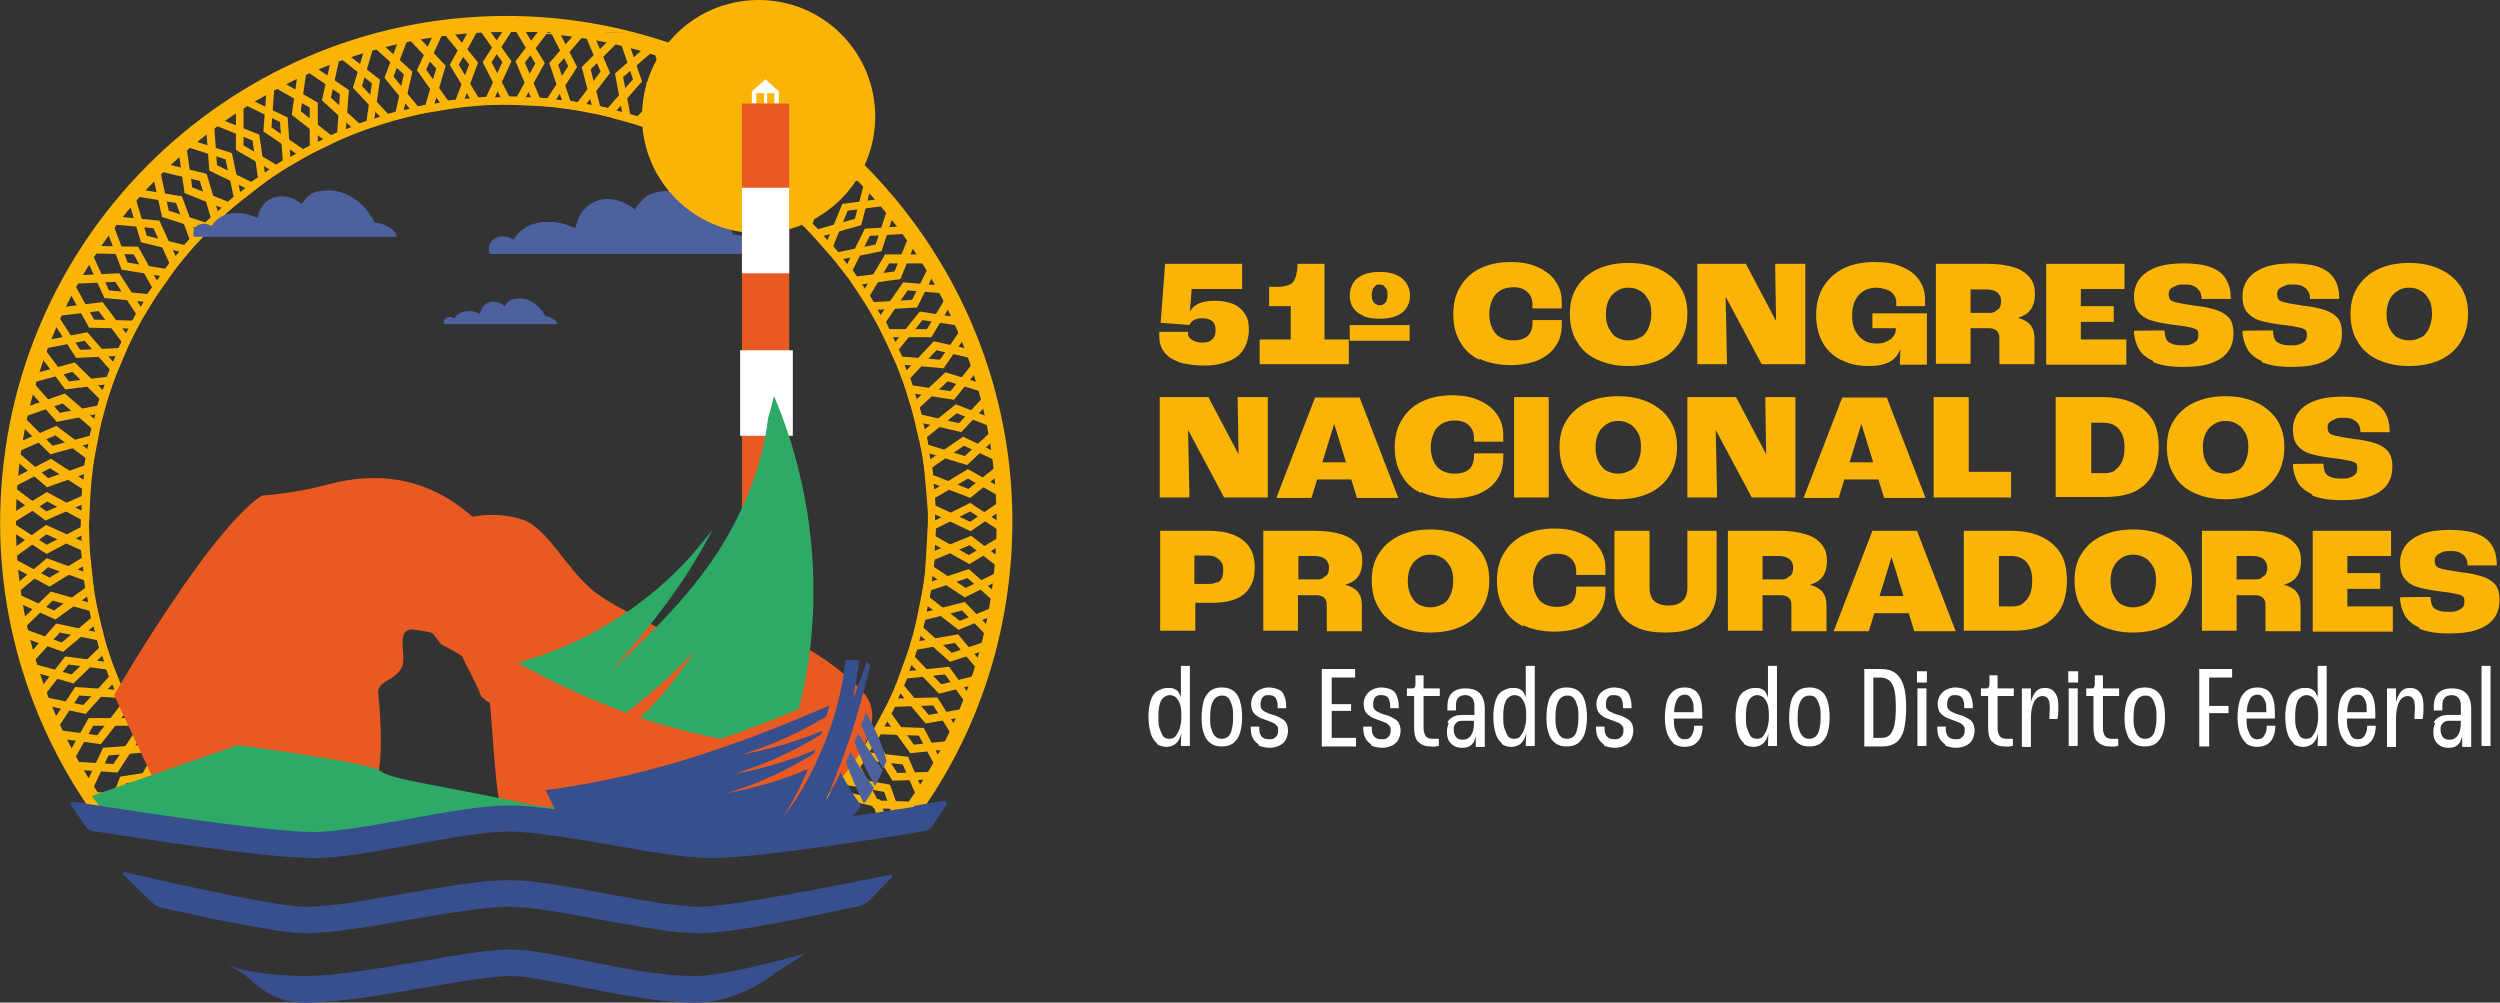 <?xml version="1.0" encoding="UTF-8"?>
<svg id="Camada_1" xmlns="http://www.w3.org/2000/svg" version="1.1" viewBox="0 0 555.3 222.7">
  <rect x="0" y="0" width="555.3" height="222.7" fill="#333333" stroke="none"/>
  <!-- Generator: Adobe Illustrator 29.1.0, SVG Export Plug-In . SVG Version: 2.1.0 Build 142)  -->
  <defs>
    <style>
      .st0 {
        fill: #2dab66;
      }

      .st1 {
        fill: #384f8e;
      }

      .st2 {
        fill: #fff;
      }

      .st3 {
        fill: #e95a23;
      }

      .st4 {
        fill: #4e619f;
      }

      .st5 {
        fill: #f9b406;
      }
    </style>
  </defs>
  <g>
    <path class="st5" d="M120.2,3.8h0C58.3-.4,4.5,46.4.3,108.3c-2,28.7,7.1,55.6,23.5,76.7,1.5,0,3,0,4.6,0C11.3,164.3,1.8,137.3,3.8,108.5,7.8,51.1,55.7,7.1,112.4,7.1s5,0,7.5.3c59.9,4.1,105.3,56.2,101.2,116.1-1.5,22.2-9.6,42.3-22.3,58.7,1.6-.2,3.3-.4,4.9-.6,11.9-16.4,19.4-36.2,20.9-57.9C228.9,61.9,182,8.1,120.2,3.8Z"/>
    <path class="st5" d="M180.7,185.2l-.6-1.8,5.7-6.2,8.3,1.9,1.1,3.6c.6,0,1.2-.2,1.8-.2l-1.5-4.9-10.3-2.3-7.1,7.8.8,2.6c.6-.1,1.2-.2,1.8-.3Z"/>
    <path class="st5" d="M177.7,185.8l3.7-3.5,5.5,1.7c1.3-.3,2.6-.5,3.9-.7l-9.9-3-6.2,5.9c1,0,2-.2,3-.4Z"/>
    <path class="st5" d="M41,184.4l4.2-1.3,1.4,1.3c.9,0,1.9,0,2.8.2l-3.7-3.5-10.1,3.1v.5c1.7-.1,3.5-.2,5.4-.3Z"/>
    <path class="st5" d="M30.9,184.9l1.5-4.9,8.3-1.9,5.8,6.2h0c.6,0,1.2.1,1.8.2l.2-.6-7.2-7.7-10.3,2.3-2,6.5c.6,0,1.3,0,1.9,0Z"/>
    <path class="st5" d="M27.4,185l-2.5-3.1,3.1-7.9,8.4-1.3,5.3,6.6-2,5.1c.6,0,1.3,0,1.9,0l2.1-5.3-6.6-8.2-10.4,1.6-3.8,9.8,2.2,2.8c.8,0,1.5,0,2.3,0Z"/>
    <path class="st5" d="M24.4,184.3l-6-8.7,4.5-9.5,10.5-.8,6,8.7-4.5,9.5-10.5.8ZM20.5,175.5l4.8,7,8.5-.7,3.6-7.7-4.8-7-8.5.7-3.6,7.7Z"/>
    <path class="st5" d="M19.8,177.8l-5.3-9.1,5.2-9.2h10.5c0,0,5.3,9,5.3,9l-5.2,9.2h-10.5ZM16.5,168.7l4.3,7.3h8.5c0,0,4.2-7.5,4.2-7.5l-4.3-7.3h-8.5c0,0-4.2,7.5-4.2,7.5Z"/>
    <path class="st5" d="M26.1,171.6l-10.5-.7-4.7-9.5,5.8-8.8,10.5.7,4.7,9.5-5.8,8.8ZM16.7,169.2l8.5.5,4.7-7.1-3.8-7.6-8.5-.5-4.7,7.1,3.8,7.6Z"/>
    <path class="st5" d="M22.4,165.3l-10.4-1.4-4-9.8,6.5-8.3,10.4,1.4,4,9.8-6.5,8.3ZM13.2,162.2l8.4,1.1,5.2-6.7-3.2-7.9-8.4-1.1-5.2,6.7,3.2,7.9Z"/>
    <path class="st5" d="M19.1,158.6l-10.3-2.2-3.3-10,7-7.9,10.3,2.2,3.3,10-7,7.8ZM10.2,154.9l8.3,1.7,5.7-6.3-2.6-8.1-8.3-1.7-5.7,6.3,2.6,8.1Z"/>
    <path class="st5" d="M16.3,151.8l-10.1-2.9-2.5-10.2,7.6-7.3,10.1,2.9,2.5,10.2-7.6,7.3ZM7.7,147.5l8.2,2.3,6.1-5.9-2.1-8.2-8.2-2.3-6.1,5.9,2.1,8.2Z"/>
    <path class="st5" d="M14,144.8l-9.9-3.6-1.8-10.4,8.1-6.8,9.9,3.6,1.8,10.4-8.1,6.8ZM5.7,139.8l8,2.9,6.5-5.4-1.5-8.4-8-2.9-6.5,5.4,1.5,8.4Z"/>
    <path class="st5" d="M12.3,137.6l-9.6-4.3-1.1-10.5,8.6-6.2,9.6,4.3,1.1,10.5-8.6,6.2ZM4.3,132.1l7.7,3.5,6.9-5-.9-8.4-7.7-3.5-6.9,5,.9,8.4Z"/>
    <path class="st5" d="M11,130.3l-9.3-5-.3-10.5,9-5.5,9.3,5,.3,10.5-9,5.5ZM3.5,124.3l7.5,4,7.2-4.4-.2-8.5-7.5-4-7.2,4.5.2,8.5Z"/>
    <path class="st5" d="M10.3,123l-8.9-5.7.5-10.5,9.4-4.9,8.9,5.7-.5,10.5-9.3,4.9ZM3.2,116.4l7.2,4.6,7.5-3.9.4-8.5-7.2-4.6-7.5,3.9-.4,8.5Z"/>
    <path class="st5" d="M10.1,115.6l-8.5-6.3,1.2-10.5,9.7-4.2,8.5,6.3-1.2,10.5-9.7,4.2ZM3.5,108.5l6.8,5.1,7.8-3.4,1-8.4-6.8-5.1-7.8,3.4-1,8.4Z"/>
    <path class="st5" d="M10.4,108.2l-8-6.9,2-10.4,10-3.5,8,6.9-2,10.4-9.9,3.5ZM4.3,100.7l6.4,5.5,8-2.8,1.6-8.3-6.4-5.5-8,2.8-1.6,8.3Z"/>
    <path class="st5" d="M11.2,100.9l-7.5-7.4,2.7-10.2,10.2-2.8,7.5,7.4-2.7,10.2-10.2,2.8ZM5.7,93l6,6,8.2-2.2,2.2-8.2-6-6-8.2,2.2-2.2,8.2Z"/>
    <path class="st5" d="M12.6,93.7l-6.9-7.9,3.4-10,10.3-2,6.9,7.9-3.4,10-10.3,2ZM7.7,85.3l5.6,6.4,8.3-1.6,2.8-8-5.6-6.4-8.3,1.6-2.8,8Z"/>
    <path class="st5" d="M14.5,86.5l-6.3-8.4,4.1-9.7,10.5-1.3,6.3,8.4-4.1,9.7-10.5,1.3ZM10.2,77.9l5.1,6.8,8.4-1,3.3-7.8-5.1-6.8-8.4,1-3.3,7.8Z"/>
    <path class="st5" d="M16.9,79.5l-5.7-8.9,4.8-9.4,10.5-.5,5.7,8.9-4.8,9.4-10.5.5ZM13.2,70.6l4.6,7.1,8.5-.4,3.9-7.6-4.6-7.1-8.5.4-3.9,7.6Z"/>
    <path class="st5" d="M30.3,73l-10.5-.2-5.1-9.2,5.5-9,10.5.2,5.1,9.2-5.5,9ZM20.9,71l8.5.2,4.4-7.3-4.1-7.4-8.5-.2-4.4,7.3,4.1,7.4Z"/>
    <path class="st5" d="M33.7,67.2l-10.5-1-4.4-9.6,6.1-8.6,10.5,1,4.4,9.6-6.1,8.6ZM24.3,64.5l8.4.8,4.9-6.9-3.5-7.7-8.5-.8-4.9,6.9,3.5,7.7Z"/>
    <path class="st5" d="M37.4,61.6l-10.4-1.7-3.7-9.9,6.7-8.1,10.4,1.7,3.7,9.9-6.7,8.1ZM28.3,58.3l8.4,1.4,5.4-6.6-3-8-8.4-1.4-5.4,6.6,3,7.9Z"/>
    <path class="st5" d="M41.5,56.3l-10.2-2.5-3-10.1,7.3-7.6,10.3,2.5,3,10.1-7.3,7.6ZM32.7,52.4l8.2,2,5.9-6.1-2.4-8.1-8.3-2-5.9,6.1,2.4,8.1Z"/>
    <path class="st5" d="M46,51.4l-10-3.2-2.3-10.3,7.8-7.1,10,3.2,2.2,10.3-7.8,7.1ZM37.5,46.8l8.1,2.6,6.3-5.7-1.8-8.3-8.1-2.6-6.3,5.7,1.8,8.3Z"/>
    <path class="st5" d="M50.8,46.8l-9.8-3.9-1.5-10.4,8.3-6.5,9.8,3.9,1.5,10.4-8.3,6.5ZM42.7,41.6l7.9,3.2,6.7-5.2-1.2-8.4-7.9-3.2-6.7,5.2,1.2,8.4Z"/>
    <path class="st5" d="M56,42.5l-9.5-4.6-.8-10.5,8.7-5.9,9.5,4.6.7,10.5-8.7,5.9ZM48.2,36.7l7.6,3.7,7-4.8-.6-8.5-7.6-3.7-7,4.8.6,8.5Z"/>
    <path class="st5" d="M61.5,38.6l-9.1-5.3v-10.5s9.1-5.3,9.1-5.3l9.1,5.3v10.5s-9.2,5.3-9.2,5.3ZM54.1,32.3l7.3,4.3,7.4-4.2v-8.5s-7.3-4.2-7.3-4.2l-7.4,4.2v8.5Z"/>
    <path class="st5" d="M67.2,35.1l-8.7-5.9.8-10.5,9.5-4.6,8.7,5.9-.8,10.5-9.5,4.6ZM60.3,28.3l7,4.8,7.6-3.7.6-8.5-7-4.8-7.6,3.7-.6,8.5Z"/>
    <path class="st5" d="M73.1,32l-8.3-6.5,1.5-10.4,9.8-3.9,8.3,6.5-1.5,10.4-9.8,3.9ZM66.8,24.7l6.7,5.3,7.9-3.1,1.2-8.4-6.7-5.3-7.9,3.1-1.2,8.4Z"/>
    <path class="st5" d="M79.3,29.4l-7.8-7.1,2.3-10.3,10-3.2,7.8,7.1-2.3,10.3-10,3.2ZM73.5,21.7l6.3,5.7,8.1-2.6,1.8-8.3-6.3-5.7-8.1,2.6-1.8,8.3Z"/>
    <path class="st5" d="M85.6,27.2l-7.2-7.7,3-10.1,10.3-2.5,7.3,7.7-3,10.1-10.3,2.5ZM80.4,19.1l5.8,6.2,8.3-2,2.4-8.1-5.8-6.2-8.3,2-2.4,8.1Z"/>
    <path class="st5" d="M92.1,25.5l-6.7-8.2,3.7-9.9,10.4-1.7,6.7,8.2-3.7,9.9-10.4,1.7ZM87.4,17l5.4,6.6,8.4-1.4,3-7.9-5.4-6.6-8.4,1.4-3,7.9Z"/>
    <path class="st5" d="M98.7,24.2l-6.1-8.6,4.4-9.6,10.5-1,6.1,8.6-4.4,9.6-10.5,1ZM94.6,15.4l4.9,6.9,8.5-.8,3.6-7.7-4.9-6.9-8.5.8-3.5,7.7Z"/>
    <path class="st5" d="M105.3,23.4l-5.4-9,5.1-9.2,10.5-.2,5.5,9-5.1,9.2-10.5.2ZM101.9,14.4l4.4,7.3,8.5-.2,4.1-7.4-4.4-7.3-8.5.2-4.1,7.4Z"/>
    <path class="st5" d="M122.5,23.7l-10.5-.5-4.8-9.4,5.7-8.8,10.5.5,4.8,9.4-5.7,8.8ZM113.1,21.4l8.5.4,4.6-7.1-3.9-7.6-8.5-.4-4.6,7.1,3.9,7.6Z"/>
    <path class="st5" d="M129.1,24.6l-10.5-1.3-4.1-9.7,6.4-8.4,10.5,1.3,4.1,9.7-6.4,8.4ZM119.9,21.7l8.4,1,5.1-6.8-3.3-7.8-8.4-1-5.1,6.8,3.3,7.8Z"/>
    <path class="st5" d="M135.7,26l-10.3-2-3.4-10,6.9-7.9,10.3,2,3.4,10-6.9,7.9ZM126.7,22.4l8.3,1.6,5.6-6.4-2.7-8-8.3-1.6-5.6,6.4,2.7,8Z"/>
    <path class="st5" d="M142.1,27.9l-10.2-2.8-2.7-10.2,7.5-7.4,10.2,2.8,2.7,10.2-7.5,7.4ZM133.4,23.6l8.2,2.2,6-6-2.2-8.2-8.2-2.2-6,6,2.1,8.2Z"/>
    <path class="st5" d="M148.4,30.2l-9.9-3.5-1.9-10.4,8-6.9,10,3.5,1.9,10.4-8,6.9ZM140,25.4l8,2.8,6.4-5.5-1.6-8.3-8-2.8-6.4,5.5,1.6,8.3Z"/>
    <path class="st5" d="M154.5,33l-9.7-4.2-1.2-10.5,8.5-6.3,9.7,4.2,1.2,10.5-8.5,6.3ZM146.5,27.5l7.8,3.4,6.8-5-1-8.4-7.8-3.4-6.8,5,.9,8.4Z"/>
    <path class="st5" d="M160.4,36.2l-9.3-4.9-.4-10.5,8.9-5.6,9.3,4.9.4,10.5-8.9,5.6ZM152.8,30.2l7.5,3.9,7.2-4.5-.3-8.5-7.5-3.9-7.2,4.5.3,8.5Z"/>
    <path class="st5" d="M166,39.8l-9-5.5.3-10.5,9.3-5,9,5.5-.3,10.5-9.3,5ZM158.8,33.3l7.2,4.5,7.5-4,.3-8.5-7.2-4.5-7.5,4-.3,8.5Z"/>
    <path class="st5" d="M171.4,43.8l-8.6-6.2,1.1-10.5,9.6-4.3,8.6,6.2-1.1,10.5-9.6,4.3ZM164.7,36.8l6.9,5,7.7-3.5.9-8.4-6.9-5-7.7,3.5-.9,8.4Z"/>
    <path class="st5" d="M176.4,48.2l-8.1-6.8,1.8-10.4,9.9-3.6,8.1,6.8-1.8,10.4-9.9,3.6ZM170.3,40.7l6.5,5.5,8-2.9,1.5-8.4-6.5-5.5-8,2.9-1.5,8.4Z"/>
    <path class="st5" d="M181.2,52.9l-7.6-7.3,2.6-10.2,10.1-2.9,7.6,7.3-2.6,10.2-10.1,2.9ZM175.6,45l6.1,5.9,8.2-2.3,2.1-8.2-6.1-5.9-8.2,2.3-2.1,8.2Z"/>
    <path class="st5" d="M185.5,58l-7-7.9,3.3-10,10.3-2.2,7,7.9-3.3,10-10.3,2.1ZM180.5,49.7l5.7,6.3,8.3-1.7,2.7-8.1-5.7-6.3-8.3,1.7-2.7,8.1Z"/>
    <path class="st5" d="M189.6,63.3l-6.5-8.3,4-9.7,10.4-1.4,6.5,8.3-4,9.8-10.4,1.4ZM185.1,54.7l5.2,6.7,8.4-1.1,3.2-7.9-5.2-6.7-8.4,1.1-3.2,7.8Z"/>
    <path class="st5" d="M193.2,69l-5.8-8.8,4.7-9.4,10.5-.7,5.8,8.8-4.7,9.4-10.5.6ZM189.4,60l4.7,7.1,8.5-.5,3.8-7.6-4.7-7.1-8.5.5-3.8,7.6Z"/>
    <path class="st5" d="M206.9,74.9h-10.5c0-.1-5.2-9.3-5.2-9.3l5.4-9.1h10.5c0,0,5.2,9.3,5.2,9.3l-5.4,9.1ZM197.4,73.1h8.5c0,0,4.3-7.2,4.3-7.2l-4.2-7.4h-8.5c0,0-4.3,7.2-4.3,7.2l4.2,7.4Z"/>
    <path class="st5" d="M209.6,81.8l-10.5-.9-4.5-9.5,6-8.7,10.5.9,4.5,9.5-6,8.7ZM200.3,79.2l8.5.7,4.8-7-3.6-7.7-8.4-.7-4.8,7,3.6,7.7Z"/>
    <path class="st5" d="M211.9,88.8l-10.4-1.6-3.8-9.8,6.6-8.2,10.4,1.6,3.8,9.8-6.6,8.2ZM202.7,85.6l8.4,1.3,5.3-6.6-3.1-7.9-8.4-1.3-5.3,6.6,3.1,7.9Z"/>
    <path class="st5" d="M213.6,96l-10.3-2.4-3.1-10.1,7.2-7.7,10.3,2.3,3.1,10.1-7.2,7.7ZM204.7,92.1l8.3,1.9,5.8-6.2-2.5-8.1-8.3-1.9-5.8,6.2,2.5,8.1Z"/>
    <path class="st5" d="M214.8,103.3l-10.1-3.1-2.4-10.3,7.7-7.2,10.1,3.1,2.4,10.3-7.7,7.2ZM206.2,98.8l8.1,2.5,6.2-5.8-1.9-8.3-8.1-2.5-6.2,5.8,1.9,8.3Z"/>
    <path class="st5" d="M215.5,110.6l-9.8-3.8-1.6-10.4,8.2-6.6,9.8,3.8,1.6,10.4-8.2,6.6ZM207.2,105.5l7.9,3.1,6.6-5.3-1.3-8.4-7.9-3.1-6.6,5.3,1.3,8.4Z"/>
    <path class="st5" d="M215.6,118l-9.5-4.5-.9-10.5,8.7-6,9.5,4.5.9,10.5-8.7,6ZM207.8,112.3l7.7,3.6,7-4.8-.7-8.5-7.7-3.6-7,4.8.7,8.5Z"/>
    <path class="st5" d="M215.3,125.3l-9.2-5.2v-10.5c-.1,0,8.9-5.4,8.9-5.4l9.2,5.2v10.5c.1,0-8.9,5.4-8.9,5.4ZM207.8,119.1l7.4,4.2,7.3-4.3v-8.5c-.1,0-7.5-4.2-7.5-4.2l-7.3,4.3v8.5Z"/>
    <path class="st5" d="M214.3,132.7l-8.8-5.8.6-10.5,9.4-4.7,8.8,5.8-.6,10.5-9.4,4.7ZM207.4,125.9l7.1,4.7,7.6-3.8.5-8.5-7.1-4.7-7.6,3.8-.5,8.5Z"/>
    <path class="st5" d="M212.9,139.9l-8.3-6.4,1.4-10.5,9.7-4,8.3,6.4-1.4,10.5-9.7,4ZM206.5,132.7l6.7,5.2,7.8-3.2,1.1-8.4-6.7-5.2-7.8,3.2-1.1,8.4Z"/>
    <path class="st5" d="M211,147l-7.9-7,2.1-10.3,10-3.3,7.9,7-2.1,10.3-10,3.3ZM205.1,139.4l6.3,5.6,8.1-2.7,1.7-8.3-6.3-5.6-8.1,2.7-1.7,8.3Z"/>
    <path class="st5" d="M208.5,154l-7.3-7.6,2.9-10.1,10.2-2.6,7.3,7.6-2.9,10.2-10.2,2.6ZM203.2,145.9l5.9,6.1,8.2-2.1,2.3-8.2-5.9-6.1-8.2,2.1-2.3,8.2Z"/>
    <path class="st5" d="M205.6,160.7l-6.8-8.1,3.6-9.9,10.4-1.8,6.8,8.1-3.6,9.9-10.4,1.8ZM200.8,152.3l5.5,6.5,8.4-1.5,2.9-8-5.5-6.5-8.4,1.5-2.9,8Z"/>
    <path class="st5" d="M202.2,167.3l-6.2-8.5,4.3-9.6,10.5-1.1,6.2,8.5-4.3,9.6-10.5,1.1ZM198,158.5l5,6.9,8.4-.9,3.5-7.8-5-6.9-8.4.9-3.5,7.8Z"/>
    <path class="st5" d="M198.3,173.5l-5.6-9,5-9.3,10.5-.3,5.6,8.9-5,9.3-10.5.3ZM194.8,164.5l4.5,7.2,8.5-.3,4-7.5-4.5-7.2-8.5.3-4,7.5Z"/>
    <path class="st5" d="M204.5,179.9l-10.5-.4-4.9-9.3,5.6-8.9,10.5.4,4.9,9.3-5.6,8.9ZM195.1,177.8l8.5.3,4.5-7.2-4-7.5-8.5-.3-4.5,7.2,3.9,7.5Z"/>
    <path class="st5" d="M190.4,183.3l-3.3-7.6,5-6.8,8.4.9,3.4,7.8-3.2,4.3c.8-.1,1.6-.2,2.4-.3l2.8-3.8-4.2-9.7-10.5-1.2-6.2,8.5,3.5,8.1c.6-.1,1.2-.2,1.8-.3Z"/>
    <path class="st5" d="M183.9,184.6l-1.3-3.7,5.5-6.5,8.3,1.5,2.2,6.2c.6,0,1.2-.2,1.8-.2l-2.7-7.6-10.4-1.9-6.8,8,1.6,4.4c.6-.1,1.2-.2,1.8-.4Z"/>
  </g>
  <path class="st3" d="M25.4,154.3s20.8-36.2,32.7-44.2c0,0,7.3-.5,14.4-2.4,7.1-1.9,19.9-4,32.5,7.1,0,0,5.2-1.3,11,.6,5.8,1.9,9.9,11.4,16.4,16.3,6.4,4.9,21.4,10.2,24.7,15.5,3.3,5.3-.4-11.5,5.6-10,6.1,1.6,18.8,5.9,28.8,16.3,10,10.4-16.6,30.7-16.6,30.7,0,0-1.4-7.7-6.6-3.3-3.9,3.2,6.1,20.4-20.4-3.8l-5.1,4.8s-13.7-.4-15.2,0c-1.5.3-14.1-1.6-16.2-2.8-1.4-.8-2.3-24.1-2.8-24.1-.5,0-3.5-7.1-3.9-7.8-1.6-2.7-3.8-5-5.5-7.6,1.6-.1,3.4,0,4.8.7,1.5.7,2.5,2,3.6,3.3,1.3,1.7,2.7,3.4,3.5,5.3s1,4.3,0,6.2c-.6-1.8,5.1,4.4,3.4,3.7s-7.6-3-7.9-4.8c-.1-.8-3.6-7.3-3.9-8.1-.2-.6-4.6-2.5-5-3.1-2.1-2.9-1.1-2.1-5.3-2.9s-2.7,4-2.8,6.6c-.1,4.7-6,4.3-5.6,7.5.4,3.1,1.8,20.4-1.9,20.6-3.7.2-12.8-.7-15.5-.5-2.7.3-32.7-1.4-32.7-1.4l-8.6-18.4Z"/>
  <path class="st4" d="M83.2,49.4c-2-4.1-6-7.1-10.1-7.1s-4.7,1.2-6.1,3c-1.3-1.1-2.9-1.7-4.5-1.7-2.8,0-4.8,2-5.3,4.8-1.3-.6-2.7-1-4.1-1.1-2.8-.1-5,1-6.1,2.9-.5-.3-1.1-.5-1.7-.5-1.6,0-2.6,1.1-2.3,2.6,0,0,0,.2,0,.3h45.1c.1-1.5-2.9-3.1-4.9-3.2"/>
  <path class="st4" d="M121.1,70.2c-1.1-2.3-3.4-3.9-5.6-3.9s-2.6.6-3.4,1.7c-.7-.6-1.6-1-2.5-1-1.6,0-2.7,1.1-3,2.7-.7-.3-1.5-.6-2.3-.6-1.6,0-2.8.6-3.4,1.6-.3-.2-.6-.3-1-.3-.9,0-1.5.6-1.3,1.4,0,0,0,.1,0,.2h25.2c0-.8-1.6-1.7-2.7-1.8"/>
  <path class="st4" d="M162.8,51.9c-2.8-5.6-8.1-9.5-13.6-9.5s-6.3,1.6-8.2,4.1c-1.8-1.4-3.9-2.3-6-2.3-3.8,0-6.5,2.7-7.2,6.5-1.7-.8-3.6-1.4-5.5-1.4-3.8-.2-6.7,1.4-8.2,3.9-.7-.4-1.5-.7-2.3-.7-2.2,0-3.6,1.5-3.1,3.5,0,.1,0,.2,0,.4h60.8c.1-2-4-4.2-6.6-4.3"/>
  <path class="st5" d="M194.4,25.9c0,14.3-11.6,25.9-25.9,25.9s-25.9-11.6-25.9-25.9S154.1,0,168.5,0s25.9,11.6,25.9,25.9"/>
  <polygon class="st2" points="170 17.6 167 20.3 167 23 168 23 168 20.7 169.7 20.7 169.7 23 170.4 23 170.4 20.7 172 20.7 172 23 173 23 173 20.3 170 17.6"/>
  <rect class="st3" x="164.8" y="23" width="10.5" height="127.1"/>
  <rect class="st2" x="164.8" y="41.7" width="10.5" height="19"/>
  <rect class="st2" x="164.4" y="77.8" width="11.7" height="19"/>
  <path class="st0" d="M48.4,185l16.4,3,27.5-6h28.5l36.1,5.8,22.8-3.6,2-3.5-13.7.5-17.2-5.6s-17.5,6.5-34,2.9c-16.6-3.6-30.4-5.4-32.2-7.2s-31.8-5.8-31.8-5.8l-32.4,11.3,5.3,7.1,22.8.9Z"/>
  <path class="st1" d="M155.3,207.3c-5.6,0-13.4-1.5-21.7-3-7.7-1.4-15.6-2.9-20.6-2.9s-13.9,1.5-22.2,2.9c-8.5,1.5-17.2,3-23.2,3s-26.6-4.5-31.8-5.7c-.8-.2-1.5-.6-2.1-1.2l-6.3-6.1c-.2-.2,0-.7.3-.6,6,1.4,33.2,7.7,39.9,7.7s13.9-1.5,22.2-2.9c8.5-1.5,17.2-3,23.2-3s13.4,1.5,21.7,3c7.7,1.4,15.6,2.9,20.6,2.9,7.7,0,36.1-5.8,42.4-7.1.4,0,.6.4.4.6l-5,5.1c-.6.6-1.3,1-2.1,1.2-5.5,1.2-27.4,6.1-35.7,6.1"/>
  <path class="st1" d="M154.3,222.7c-7.8,0-17.2-1.9-25.5-3.5-6.2-1.2-12-2.4-15.5-2.4s-11.1,1.2-18.6,2.5c-9.2,1.6-19.1,3.4-27,3.4s-10.9-4.5-13.7-6.4l-4-2.5c4.1,2.8,16,2.9,17.3,3,7.3,0,17.4-1.8,26.4-3.3,8-1.4,15-2.6,19.6-2.6s9.9,1.2,16.7,2.5c8,1.6,17.1,3.4,24.3,3.4s24.5-5,24.6-5l-7.1,4.6c-.3.3-7.9,6.3-17.4,6.3"/>
  <path class="st0" d="M171.9,88c-.4,1.6-.8,3.3-1.3,4.9-1.1,9.6-4.7,18.9-9.6,27.2-6.6,11.1-16,20.3-25.5,29.1,8.4-9.3,16.3-19.2,22.1-30.3.2-.4.4-.8.6-1.2-2,2.6-4.1,5.2-6.3,7.5-9.9,10.4-22.9,18.2-36.9,22,7.8,4.4,15.9,8.1,24.1,11.1,5.4-4.1,10.5-8.7,15.2-13.7-3.5,5.4-7.4,10.4-12.1,14.8,6,2,12,3.6,18,4.7,5.5-1.9,11.2-4.1,17.2-6.6,5.8-22.2,3.9-47.5-5.5-69.6"/>
  <path class="st4" d="M196.9,168.9c-.9-3.4-2.6-7.3-4.6-10.7-.3,1-.6,1.9-1,2.9,1.4,3.3,3,6.6,4.9,9.7.3-.6.5-1.3.7-1.9"/>
  <path class="st4" d="M194.1,175c-1.9-2.6-3.6-5.2-5.2-8,0,.2-.2.5-.3.7-.2.5-.5,1.1-.7,1.6,1.1,3.1,2.5,6.2,4,9.2.8-1.1,1.6-2.2,2.2-3.5"/>
  <path class="st4" d="M196.1,171c-1.9-2.6-3.8-5.3-5.5-8.1-.3.7-.5,1.3-.8,2,1.3,3.3,2.8,6.6,4.6,9.7.6-1.2,1.2-2.4,1.7-3.6"/>
  <path class="st1" d="M182.9,179c1.1-2.6,2.2-5.1,3.2-7.8,1.8-4.5,3.4-9.2,4.7-13.9.9-3.2,1.8-6.4,2.5-9.6l-.8-.7-3,8.3,1.4-8.7c-1,0-2,0-3.1,0-.3,2.9-.8,5.8-1.5,8.7-1.1,4.6-2.8,9.2-4.8,13.6-2,4.3-4.4,8.6-7.4,12.3,2.1-3.3,3.9-6.8,5.4-10.4-5.7,2.5-11.9,4.2-18,5.4,6.8-2.1,13.4-5.1,19.4-8.9,0-.3.2-.5.3-.8-5.7,2.5-12,4.3-18.1,5.4,6.8-2.1,13.3-5,19.3-8.8,0-.3.2-.5.2-.8-5.7,2.5-11.9,4.2-17.9,5.3,6.6-2,13-4.9,18.9-8.5.2-.8.4-1.6.6-2.4-24.1,10.5-43.1,16.2-63,18.8l3.2,6.6c5.2-1.4,5.8,3.5,12.4,3.7,5.4.2,10.7,0,15.9.6,4.7.6,12.6.2,17.4.4,6,.3,13.8-3.7,18.6-4.8.9-.9,1.8-1.9,2.6-2.9-1.6-2.4-3.2-4.9-4.6-7.5-1.2,2.5-2.5,5-3.9,7.3"/>
  <path class="st1" d="M203.1,179.2c-12.6,2-36.7,5.6-45.1,5.6h0c-5.4,0-13.7-1.5-21.8-2.9-8.4-1.5-17.1-3-23.1-3h-.1c-5.7,0-14.1,1.5-22.2,3-7.7,1.4-15.7,2.8-20.8,2.9h-.3c-9,0-34-3.7-46.8-5.7-2.9-.5-5.2-.8-6.5-1-.5,0-.9.4-.6.8.8,1.2,2.2,3.2,3,4.4.5.7,1.1,1.2,1.9,1.3,1.4.2,4,.6,7.2,1.1,11.8,1.8,32.8,4.9,41.8,4.9h.3c5.6,0,13.5-1.5,21.8-3,7.8-1.4,16-2.9,21.2-2.9,5.4,0,14,1.5,22.2,2.9,8.7,1.5,16.9,3,22.8,3h0c8.5,0,28.5-3,40-4.8,3.3-.5,5.8-.9,7.3-1.2.8-.1,1.5-.6,1.9-1.3.8-1.2,2.2-3.2,3-4.5.3-.4,0-1-.6-.9-1.4.2-3.6.6-6.6,1.1"/>
  <g>
    <path class="st5" d="M261.9,80.4c-1.5-.5-2.7-1.3-3.4-2.3s-1-2.1-1-3.4c0-.4,0-.7,0-1h6.4c0,.1,0,.3,0,.4,0,.4.1.7.4,1s.6.5,1.1.7c.5.2,1.1.3,1.7.3s1.2-.1,1.6-.3c.4-.2.8-.6,1-1,.2-.4.3-.9.3-1.5s-.1-1-.3-1.4c-.2-.4-.5-.7-1-.9-.4-.2-1-.3-1.6-.3s-1.4.1-1.9.4c-.5.3-.8.6-1,1.1h0s-6.4-.5-6.4-.5l1-13.1h17.1v5.6h-11.2l-.4,5h0c.4-.8,1.1-1.4,2-1.8.9-.4,2.2-.6,3.6-.6s3.1.3,4.2.8,1.9,1.3,2.5,2.2c.6,1,.8,2.1.8,3.5s-.4,3-1.1,4.2c-.7,1.2-1.8,2.1-3.3,2.7-1.5.6-3.3,1-5.4,1s-4.4-.3-5.9-.8Z"/>
    <path class="st5" d="M279.9,75.4h6.8v-7.4h-4.8v-4.3h2.6c.9-.1,1.6-.3,2.2-.6.5-.3.9-.9,1.1-1.6.2-.7.4-1.7.4-2.9h6v16.8h5.4v5.5h-19.8v-5.5Z"/>
    <path class="st5" d="M299.8,72.2h13.3v3.5h-13.3v-3.5ZM302.8,70.1c-1-.4-1.8-1-2.3-1.8-.5-.8-.7-1.7-.7-2.7s.3-2,.8-2.8c.5-.8,1.3-1.4,2.3-1.8,1-.4,2.2-.6,3.6-.6s2.7.2,3.7.7c1,.4,1.7,1.1,2.2,1.8.5.8.8,1.7.8,2.8s-.3,1.9-.8,2.7c-.5.8-1.3,1.4-2.3,1.8s-2.2.6-3.7.6-2.6-.2-3.6-.6ZM307.4,67.5c.3-.2.5-.4.6-.8s.2-.7.2-1.2,0-.9-.2-1.2c-.1-.3-.4-.6-.6-.8s-.6-.3-1-.3-.7,0-.9.3-.5.4-.6.8c-.1.3-.2.7-.2,1.2s0,.8.2,1.2c.1.3.3.6.6.8.3.2.6.3.9.3s.7,0,1-.3Z"/>
    <path class="st5" d="M328.6,79.9c-1.9-.9-3.3-2.2-4.3-4-1-1.7-1.5-3.7-1.5-6.1s.5-4.5,1.6-6.2c1-1.7,2.5-3.1,4.4-4,1.9-.9,4.1-1.4,6.7-1.4s4.5.4,6.2,1.2,3,1.8,3.9,3.2c.9,1.3,1.3,2.8,1.3,4.5s0,1.1,0,1.4h-6.5c0-.3,0-.5,0-.8,0-.9-.2-1.6-.6-2.2-.4-.6-.9-1-1.5-1.3-.7-.3-1.4-.4-2.2-.4s-2,.2-2.8.7c-.8.5-1.4,1.1-1.8,2-.4.9-.7,2-.7,3.2s.2,2.3.7,3.3,1.1,1.6,1.9,2,1.7.6,2.6.6,1.7-.1,2.4-.4c.7-.3,1.2-.7,1.5-1.3s.5-1.2.5-2.1c0-.2,0-.5,0-.7h6.5c0,.3,0,.7,0,1.1,0,1.7-.4,3.3-1.3,4.6-.9,1.4-2.2,2.4-3.9,3.2-1.7.7-3.8,1.1-6.2,1.1s-5-.5-6.8-1.4Z"/>
    <path class="st5" d="M354.8,79.9c-2-.9-3.5-2.2-4.5-4-1.1-1.7-1.6-3.8-1.6-6.2s.5-4.3,1.6-6c1.1-1.7,2.6-3,4.5-3.9s4.2-1.4,6.9-1.4,5,.5,6.9,1.4,3.5,2.2,4.6,3.9c1.1,1.7,1.6,3.7,1.6,6s-.5,4.4-1.6,6.2c-1.1,1.8-2.6,3.1-4.5,4s-4.3,1.4-7,1.4-4.9-.5-6.9-1.4ZM364.3,75c.8-.4,1.4-1.1,1.8-2s.7-2,.7-3.3-.2-2.4-.7-3.2-1-1.5-1.8-1.9c-.8-.5-1.6-.7-2.6-.7s-1.8.2-2.5.7c-.8.5-1.4,1.1-1.8,1.9s-.7,1.9-.7,3.2.2,2.4.7,3.3,1,1.6,1.8,2c.8.4,1.6.6,2.5.6s1.9-.2,2.6-.7Z"/>
    <path class="st5" d="M377,58.6h10.8l6.7,12.7h0l-.2-12.7h6.7v22.3h-9.7l-8-15h0l.3,15h-6.6v-22.3Z"/>
    <path class="st5" d="M408.8,79.9c-1.7-.9-3.1-2.2-4-3.9s-1.4-3.7-1.4-6,.5-4.5,1.6-6.3c1.1-1.8,2.6-3.1,4.5-4.1,1.9-.9,4.2-1.4,6.8-1.4s4.3.3,6,1c1.7.7,3,1.6,3.9,2.9.9,1.2,1.4,2.7,1.4,4.4s0,1,0,1.5h-6.4c0-.3,0-.6,0-.8,0-.7-.2-1.3-.6-1.8-.4-.5-.9-.9-1.6-1.1-.7-.2-1.4-.4-2.2-.4s-2,.2-2.8.7c-.8.5-1.5,1.2-1.9,2.1-.5.9-.7,2.1-.7,3.4s.2,2.5.7,3.4,1.1,1.6,1.9,2.1c.8.5,1.7.7,2.8.7s1.5-.1,2.1-.4c.6-.2,1.2-.6,1.6-1.1.4-.5.6-1,.6-1.6v-.3h-5.2v-3.3h12.1v11.4h-6v-.2h0c0-1,.1-2.1.1-3.3h0c-.3.8-.7,1.5-1.3,2.1s-1.4,1-2.4,1.3c-1,.3-2.1.4-3.3.4-2.3,0-4.3-.4-6-1.3Z"/>
    <path class="st5" d="M430.1,58.6h11.3c2.4,0,4.4.3,6,.8,1.6.5,2.7,1.3,3.5,2.3.8,1,1.1,2.2,1.1,3.6s-.3,2.5-.9,3.4c-.6.9-1.6,1.5-2.9,1.9h0c.9.2,1.6.6,2.2,1s.9,1,1.2,1.6c.2.6.3,1.4.3,2.3v5.4h-7.8v-5.4c0-.6,0-1.1-.2-1.5s-.4-.6-.8-.8c-.3-.2-.8-.3-1.4-.3h-4v7.9h-7.7v-22.3ZM443.2,69.1c.4-.2.8-.5,1-.8.2-.4.3-.9.3-1.4s-.1-1-.4-1.4c-.2-.4-.6-.7-1.1-.9-.5-.2-1.1-.3-1.8-.3h-3.5v5.2h3.8c.7,0,1.2,0,1.7-.3Z"/>
    <path class="st5" d="M454.5,58.6h17.4v5.6h-9.7v3.8h7.3v3.5h-7.3v3.9h10.1v5.6h-17.8v-22.3Z"/>
    <path class="st5" d="M478.3,80.2c-1.6-.7-2.7-1.7-3.3-2.8-.6-1.2-1-2.5-1-3.9h0c0-.1,6.8-.1,6.8-.1,0,.7.1,1.3.3,1.8s.6.9,1.2,1.1c.6.3,1.3.4,2.3.4s1.7,0,2.2-.3c.6-.2.9-.5,1.2-.8.2-.3.3-.7.3-1.2s-.1-.9-.3-1.1c-.2-.2-.7-.4-1.6-.6s-2.1-.4-4-.6c-2-.3-3.7-.6-4.8-1-1.2-.4-2.1-1.1-2.7-1.9-.6-.8-.9-2-.9-3.4s.4-2.7,1.2-3.8c.8-1.1,2.1-2,3.7-2.6s3.7-.9,6.1-.9,4.7.3,6.2.9,2.6,1.5,3.3,2.7c.7,1.2,1,2.6,1,4.3h-6.5c0-.7-.1-1.2-.4-1.7s-.7-.8-1.2-1.1c-.5-.3-1.2-.4-2.1-.4s-1.4,0-2,.3-.9.4-1.2.7c-.3.3-.4.7-.4,1.1s.1.9.3,1.2c.2.3.7.5,1.5.7.8.2,2.1.4,4,.7,2.1.2,3.7.6,4.9,1,1.2.4,2.1,1,2.8,1.8.6.8.9,1.9.9,3.3s-.3,2.7-1,3.8-1.8,2-3.5,2.7-3.9,1-6.8,1-5-.4-6.6-1.1Z"/>
    <path class="st5" d="M502.4,80.2c-1.6-.7-2.7-1.7-3.3-2.8-.6-1.2-1-2.5-1-3.9h0c0-.1,6.8-.1,6.8-.1,0,.7.1,1.3.3,1.8s.6.9,1.2,1.1c.6.3,1.3.4,2.3.4s1.7,0,2.2-.3c.6-.2.9-.5,1.2-.8.2-.3.3-.7.3-1.2s-.1-.9-.3-1.1c-.2-.2-.7-.4-1.6-.6s-2.1-.4-4-.6c-2-.3-3.7-.6-4.8-1-1.2-.4-2.1-1.1-2.7-1.9-.6-.8-.9-2-.9-3.4s.4-2.7,1.2-3.8c.8-1.1,2.1-2,3.7-2.6s3.7-.9,6.1-.9,4.7.3,6.2.9,2.6,1.5,3.3,2.7c.7,1.2,1,2.6,1,4.3h-6.5c0-.7-.1-1.2-.4-1.7s-.7-.8-1.2-1.1c-.5-.3-1.2-.4-2.1-.4s-1.4,0-2,.3-.9.4-1.2.7c-.3.3-.4.7-.4,1.1s.1.9.3,1.2c.2.3.7.5,1.5.7.8.2,2.1.4,4,.7,2.1.2,3.7.6,4.9,1,1.2.4,2.1,1,2.8,1.8.6.8.9,1.9.9,3.3s-.3,2.7-1,3.8-1.8,2-3.5,2.7-3.9,1-6.8,1-5-.4-6.6-1.1Z"/>
    <path class="st5" d="M528.2,79.9c-2-.9-3.5-2.2-4.5-4-1.1-1.7-1.6-3.8-1.6-6.2s.5-4.3,1.6-6c1.1-1.7,2.6-3,4.5-3.9s4.2-1.4,6.9-1.4,5,.5,6.9,1.4,3.5,2.2,4.6,3.9c1.1,1.7,1.6,3.7,1.6,6s-.5,4.4-1.6,6.2c-1.1,1.8-2.6,3.1-4.5,4s-4.3,1.4-7,1.4-4.9-.5-6.9-1.4ZM537.7,75c.8-.4,1.4-1.1,1.8-2s.7-2,.7-3.3-.2-2.4-.7-3.2-1-1.5-1.8-1.9c-.8-.5-1.6-.7-2.6-.7s-1.8.2-2.5.7c-.8.5-1.4,1.1-1.8,1.9s-.7,1.9-.7,3.2.2,2.4.7,3.3,1,1.6,1.8,2c.8.4,1.6.6,2.5.6s1.9-.2,2.6-.7Z"/>
    <path class="st5" d="M257.6,88.2h10.8l6.7,12.7h0l-.2-12.7h6.7v22.3h-9.7l-8-15h0l.3,15h-6.6v-22.3Z"/>
    <path class="st5" d="M296.3,94.3l-5,16.3h-7.8l8.6-22.3h9.9l8.6,22.3h-9.2l-5-16.3h-.1ZM291.9,106.5l1.2-3.8h6.5l1.2,3.8h-8.8Z"/>
    <path class="st5" d="M315.6,109.5c-1.9-.9-3.3-2.2-4.3-4-1-1.7-1.5-3.7-1.5-6.1s.5-4.5,1.6-6.2c1-1.7,2.5-3.1,4.4-4,1.9-.9,4.1-1.4,6.7-1.4s4.5.4,6.2,1.2,3,1.8,3.9,3.2c.9,1.3,1.3,2.8,1.3,4.5s0,1.1,0,1.4h-6.5c0-.3,0-.5,0-.8,0-.9-.2-1.6-.6-2.2-.4-.6-.9-1-1.5-1.3-.7-.3-1.4-.4-2.2-.4s-2,.2-2.8.7c-.8.5-1.4,1.1-1.8,2-.4.9-.7,2-.7,3.2s.2,2.3.7,3.3,1.1,1.6,1.9,2,1.7.6,2.6.6,1.7-.1,2.4-.4c.7-.3,1.2-.7,1.5-1.3s.5-1.2.5-2.1c0-.2,0-.5,0-.7h6.5c0,.3,0,.7,0,1.1,0,1.7-.4,3.3-1.3,4.6-.9,1.4-2.2,2.4-3.9,3.2-1.7.7-3.8,1.1-6.2,1.1s-5-.5-6.8-1.4Z"/>
    <path class="st5" d="M336.3,88.2h7.7v22.3h-7.7v-22.3Z"/>
    <path class="st5" d="M352.5,109.5c-2-.9-3.5-2.2-4.5-4-1.1-1.7-1.6-3.8-1.6-6.2s.5-4.3,1.6-6c1.1-1.7,2.6-3,4.5-3.9s4.2-1.4,6.9-1.4,5,.5,6.9,1.4,3.5,2.2,4.6,3.9c1.1,1.7,1.6,3.7,1.6,6s-.5,4.4-1.6,6.2c-1.1,1.8-2.6,3.1-4.5,4s-4.3,1.4-7,1.4-4.9-.5-6.9-1.4ZM362,104.6c.8-.4,1.4-1.1,1.8-2s.7-2,.7-3.3-.2-2.4-.7-3.2-1-1.5-1.8-1.9c-.8-.5-1.6-.7-2.6-.7s-1.8.2-2.5.7c-.8.5-1.4,1.1-1.8,1.9s-.7,1.9-.7,3.2.2,2.4.7,3.3,1,1.6,1.8,2c.8.4,1.6.6,2.5.6s1.9-.2,2.6-.7Z"/>
    <path class="st5" d="M374.8,88.2h10.8l6.7,12.7h0l-.2-12.7h6.7v22.3h-9.7l-8-15h0l.3,15h-6.6v-22.3Z"/>
    <path class="st5" d="M413.4,94.3l-5,16.3h-7.8l8.6-22.3h9.9l8.6,22.3h-9.2l-5-16.3h-.1ZM409,106.5l1.2-3.8h6.5l1.2,3.8h-8.8Z"/>
    <path class="st5" d="M429.5,88.2h7.8v16.6h9.4v5.7h-17.2v-22.3Z"/>
    <path class="st5" d="M456.7,88.2h10.1c2.7,0,5.1.4,7,1.3,1.9.9,3.3,2.1,4.3,3.7s1.4,3.7,1.4,6.1-.5,4.6-1.4,6.2c-.9,1.6-2.3,2.9-4,3.7s-4,1.2-6.7,1.2h-10.8v-22.3ZM469.8,104.4c.6-.4,1.1-1,1.5-1.8.4-.8.6-1.9.6-3.2s-.2-2.3-.6-3.1-.9-1.4-1.6-1.8-1.5-.6-2.4-.6h-2.8v11.2h3c.9,0,1.7-.2,2.3-.6Z"/>
    <path class="st5" d="M487.4,109.5c-2-.9-3.5-2.2-4.5-4-1.1-1.7-1.6-3.8-1.6-6.2s.5-4.3,1.6-6c1.1-1.7,2.6-3,4.5-3.9,2-.9,4.2-1.4,6.9-1.4s5,.5,6.9,1.4,3.5,2.2,4.6,3.9c1.1,1.7,1.6,3.7,1.6,6s-.5,4.4-1.6,6.2c-1.1,1.8-2.6,3.1-4.5,4s-4.3,1.4-7,1.4-4.9-.5-6.9-1.4ZM496.9,104.6c.8-.4,1.4-1.1,1.8-2s.7-2,.7-3.3-.2-2.4-.7-3.2-1-1.5-1.8-1.9c-.8-.5-1.6-.7-2.6-.7s-1.8.2-2.5.7c-.8.5-1.4,1.1-1.8,1.9s-.7,1.9-.7,3.2.2,2.4.7,3.3,1,1.6,1.8,2c.8.4,1.6.6,2.5.6s1.9-.2,2.6-.7Z"/>
    <path class="st5" d="M513.6,109.8c-1.6-.7-2.7-1.7-3.3-2.8-.6-1.2-1-2.5-1-3.9h0c0-.1,6.8-.1,6.8-.1,0,.7.1,1.3.3,1.8s.6.9,1.2,1.1c.6.3,1.3.4,2.3.4s1.7,0,2.2-.3c.6-.2.9-.5,1.2-.8.2-.3.3-.7.3-1.2s-.1-.9-.3-1.1c-.2-.2-.7-.4-1.6-.6s-2.1-.4-4-.6c-2-.3-3.7-.6-4.8-1-1.2-.4-2.1-1.1-2.7-1.9-.6-.8-.9-2-.9-3.4s.4-2.7,1.2-3.8c.8-1.1,2.1-2,3.7-2.6s3.7-.9,6.1-.9,4.7.3,6.2.9,2.6,1.5,3.3,2.7c.7,1.2,1,2.6,1,4.3h-6.5c0-.7-.1-1.2-.4-1.7s-.7-.8-1.2-1.1c-.5-.3-1.2-.4-2.1-.4s-1.4,0-2,.3-.9.4-1.2.7c-.3.3-.4.7-.4,1.1s.1.9.3,1.2c.2.3.7.5,1.5.7.8.2,2.1.4,4,.7,2.1.2,3.7.6,4.9,1,1.2.4,2.1,1,2.8,1.8.6.8.9,1.9.9,3.3s-.3,2.7-1,3.8-1.8,2-3.5,2.7-3.9,1-6.8,1-5-.4-6.6-1.1Z"/>
    <path class="st5" d="M257.6,117.9h10.8c2.2,0,4.1.3,5.6.9,1.5.6,2.7,1.5,3.5,2.7.8,1.2,1.2,2.7,1.2,4.5s-.3,3.2-1,4.3c-.7,1.2-1.7,2.1-3.1,2.7-1.4.6-3.2.9-5.4.9h-3.7v6.2h-7.8v-22.3ZM270.4,129.4c.5-.2.8-.6,1-1,.2-.5.3-1,.3-1.8s-.1-1.3-.4-1.7-.7-.8-1.2-1.1-1.1-.4-1.8-.4h-3v6.3h3.3c.7,0,1.2-.1,1.7-.4Z"/>
    <path class="st5" d="M280.7,117.9h11.3c2.4,0,4.4.3,6,.8,1.6.5,2.7,1.3,3.5,2.3.8,1,1.1,2.2,1.1,3.6s-.3,2.5-.9,3.4c-.6.9-1.6,1.5-2.9,1.9h0c.9.2,1.6.6,2.2,1s.9,1,1.2,1.6c.2.6.3,1.4.3,2.3v5.4h-7.8v-5.4c0-.6,0-1.1-.2-1.5s-.4-.6-.8-.8c-.3-.2-.8-.3-1.4-.3h-4v7.9h-7.7v-22.3ZM293.9,128.3c.4-.2.8-.5,1-.8.2-.4.3-.9.3-1.4s-.1-1-.4-1.4c-.2-.4-.6-.7-1.1-.9-.5-.2-1.1-.3-1.8-.3h-3.5v5.2h3.8c.7,0,1.2,0,1.7-.3Z"/>
    <path class="st5" d="M310.8,139.1c-2-.9-3.5-2.2-4.5-4-1.1-1.7-1.6-3.8-1.6-6.2s.5-4.3,1.6-6c1.1-1.7,2.6-3,4.5-3.9s4.2-1.4,6.9-1.4,5,.5,6.9,1.4,3.5,2.2,4.6,3.9c1.1,1.7,1.6,3.7,1.6,6s-.5,4.4-1.6,6.2c-1.1,1.8-2.6,3.1-4.5,4s-4.3,1.4-7,1.4-4.9-.5-6.9-1.4ZM320.3,134.3c.8-.4,1.4-1.1,1.8-2s.7-2,.7-3.3-.2-2.4-.7-3.2-1-1.5-1.8-1.9c-.8-.5-1.6-.7-2.6-.7s-1.8.2-2.5.7c-.8.5-1.4,1.1-1.8,1.9s-.7,1.9-.7,3.2.2,2.4.7,3.3,1,1.6,1.8,2c.8.4,1.6.6,2.5.6s1.9-.2,2.6-.7Z"/>
    <path class="st5" d="M338.3,139.1c-1.9-.9-3.3-2.2-4.3-4-1-1.7-1.5-3.7-1.5-6.1s.5-4.5,1.6-6.2c1-1.7,2.5-3.1,4.4-4,1.9-.9,4.1-1.4,6.7-1.4s4.5.4,6.2,1.2,3,1.8,3.9,3.2c.9,1.3,1.3,2.8,1.3,4.5s0,1.1,0,1.4h-6.5c0-.3,0-.5,0-.8,0-.9-.2-1.6-.6-2.2-.4-.6-.9-1-1.5-1.3-.7-.3-1.4-.4-2.2-.4s-2,.2-2.8.7c-.8.5-1.4,1.1-1.8,2-.4.9-.7,2-.7,3.2s.2,2.3.7,3.3,1.1,1.6,1.9,2,1.7.6,2.6.6,1.7-.1,2.4-.4c.7-.3,1.2-.7,1.5-1.3s.5-1.2.5-2.1c0-.2,0-.5,0-.7h6.5c0,.3,0,.7,0,1.1,0,1.7-.4,3.3-1.3,4.6-.9,1.4-2.2,2.4-3.9,3.2-1.7.7-3.8,1.1-6.2,1.1s-5-.5-6.8-1.4Z"/>
    <path class="st5" d="M363.9,139.5c-1.7-.7-3-1.7-3.9-3.1-.9-1.4-1.4-3.1-1.4-5.2v-13.3h7.8v12.8c0,.8.2,1.5.5,2.1.3.6.8,1,1.5,1.3.6.3,1.4.4,2.2.4s1.6-.1,2.2-.4c.6-.3,1.1-.7,1.5-1.3.3-.6.5-1.3.5-2.1v-12.8h6.5v13.3c0,2.1-.5,3.8-1.4,5.2-.9,1.4-2.2,2.4-3.9,3.1s-3.7,1-6.1,1-4.4-.3-6.1-1Z"/>
    <path class="st5" d="M383.9,117.9h11.3c2.4,0,4.4.3,6,.8,1.6.5,2.7,1.3,3.5,2.3.8,1,1.1,2.2,1.1,3.6s-.3,2.5-.9,3.4c-.6.9-1.6,1.5-2.9,1.9h0c.9.2,1.6.6,2.2,1s.9,1,1.2,1.6c.2.6.3,1.4.3,2.3v5.4h-7.8v-5.4c0-.6,0-1.1-.2-1.5s-.4-.6-.8-.8c-.3-.2-.8-.3-1.4-.3h-4v7.9h-7.7v-22.3ZM397,128.3c.4-.2.8-.5,1-.8.2-.4.3-.9.3-1.4s-.1-1-.4-1.4c-.2-.4-.6-.7-1.1-.9-.5-.2-1.1-.3-1.8-.3h-3.5v5.2h3.8c.7,0,1.2,0,1.7-.3Z"/>
    <path class="st5" d="M420.1,123.9l-5,16.3h-7.8l8.6-22.3h9.9l8.6,22.3h-9.2l-5-16.3h-.1ZM415.8,136.2l1.2-3.8h6.5l1.2,3.8h-8.8Z"/>
    <path class="st5" d="M436.3,117.9h10.1c2.7,0,5.1.4,7,1.3,1.9.9,3.3,2.1,4.3,3.7s1.4,3.7,1.4,6.1-.5,4.6-1.4,6.2c-.9,1.6-2.3,2.9-4,3.7s-4,1.2-6.7,1.2h-10.8v-22.3ZM449.3,134c.6-.4,1.1-1,1.5-1.8.4-.8.6-1.9.6-3.2s-.2-2.3-.6-3.1-.9-1.4-1.6-1.8-1.5-.6-2.4-.6h-2.8v11.2h3c.9,0,1.7-.2,2.3-.6Z"/>
    <path class="st5" d="M466.9,139.1c-2-.9-3.5-2.2-4.5-4-1.1-1.7-1.6-3.8-1.6-6.2s.5-4.3,1.6-6c1.1-1.7,2.6-3,4.5-3.9s4.2-1.4,6.9-1.4,5,.5,6.9,1.4,3.5,2.2,4.6,3.9c1.1,1.7,1.6,3.7,1.6,6s-.5,4.4-1.6,6.2c-1.1,1.8-2.6,3.1-4.5,4s-4.3,1.4-7,1.4-4.9-.5-6.9-1.4ZM476.4,134.3c.8-.4,1.4-1.1,1.8-2s.7-2,.7-3.3-.2-2.4-.7-3.2-1-1.5-1.8-1.9c-.8-.5-1.6-.7-2.6-.7s-1.8.2-2.5.7c-.8.5-1.4,1.1-1.8,1.9s-.7,1.9-.7,3.2.2,2.4.7,3.3,1,1.6,1.8,2c.8.4,1.6.6,2.5.6s1.9-.2,2.6-.7Z"/>
    <path class="st5" d="M489.2,117.9h11.3c2.4,0,4.4.3,6,.8,1.6.5,2.7,1.3,3.5,2.3.8,1,1.1,2.2,1.1,3.6s-.3,2.5-.9,3.4c-.6.9-1.6,1.5-2.9,1.9h0c.9.2,1.6.6,2.2,1s.9,1,1.2,1.6c.2.6.3,1.4.3,2.3v5.4h-7.8v-5.4c0-.6,0-1.1-.2-1.5s-.4-.6-.8-.8c-.3-.2-.8-.3-1.4-.3h-4v7.9h-7.7v-22.3ZM502.3,128.3c.4-.2.8-.5,1-.8.2-.4.3-.9.3-1.4s-.1-1-.4-1.4c-.2-.4-.6-.7-1.1-.9-.5-.2-1.1-.3-1.8-.3h-3.5v5.2h3.8c.7,0,1.2,0,1.7-.3Z"/>
    <path class="st5" d="M513.7,117.9h17.4v5.6h-9.7v3.8h7.3v3.5h-7.3v3.9h10.1v5.6h-17.8v-22.3Z"/>
    <path class="st5" d="M537.4,139.4c-1.6-.7-2.7-1.7-3.3-2.8-.6-1.2-1-2.5-1-3.9h0c0-.1,6.8-.1,6.8-.1,0,.7.1,1.3.3,1.8s.6.9,1.2,1.1c.6.3,1.3.4,2.3.4s1.7,0,2.2-.3c.6-.2.9-.5,1.2-.8.2-.3.3-.7.3-1.2s-.1-.9-.3-1.1c-.2-.2-.7-.4-1.6-.6s-2.1-.4-4-.6c-2-.3-3.7-.6-4.8-1-1.2-.4-2.1-1.1-2.7-1.9-.6-.8-.9-2-.9-3.4s.4-2.7,1.2-3.8c.8-1.1,2.1-2,3.7-2.6s3.7-.9,6.1-.9,4.7.3,6.2.9,2.6,1.5,3.3,2.7c.7,1.2,1,2.6,1,4.3h-6.5c0-.7-.1-1.2-.4-1.7s-.7-.8-1.2-1.1c-.5-.3-1.2-.4-2.1-.4s-1.4,0-2,.3-.9.4-1.2.7c-.3.3-.4.7-.4,1.1s.1.9.3,1.2c.2.3.7.5,1.5.7.8.2,2.1.4,4,.7,2.1.2,3.7.6,4.9,1,1.2.4,2.1,1,2.8,1.8.6.8.9,1.9.9,3.3s-.3,2.7-1,3.8-1.8,2-3.5,2.7-3.9,1-6.8,1-5-.4-6.6-1.1Z"/>
  </g>
  <g>
    <path class="st2" d="M257,165.1c-.6-.5-1.1-1.2-1.4-2.2s-.5-2.3-.5-3.7.2-2.7.5-3.6c.3-1,.8-1.7,1.5-2.1s1.4-.7,2.2-.7,1,0,1.5.2c.4.2.8.4,1,.8s.4.7.5,1.2h0v-7.1h2v17.8h-2c0-1.3.1-2.3.1-3h0c-.1.7-.3,1.3-.6,1.7-.3.5-.6.8-1.1,1.1-.4.2-1,.4-1.6.4s-1.6-.2-2.2-.7ZM261,163.6c.4-.4.7-.9,1-1.7.2-.7.4-1.5.4-2.4v-.8c0-.9-.1-1.7-.3-2.3-.2-.6-.5-1.1-.9-1.5-.4-.3-.9-.5-1.4-.5s-.9.2-1.3.5c-.4.3-.7.8-.9,1.5s-.3,1.6-.3,2.7,0,2.1.3,2.8.5,1.3.8,1.7c.4.4.8.5,1.4.5s1-.2,1.4-.6Z"/>
    <path class="st2" d="M268.9,165.1c-.7-.5-1.2-1.2-1.5-2.2-.4-1-.5-2.2-.5-3.6s.2-2.7.5-3.7c.3-1,.9-1.7,1.5-2.2.7-.5,1.5-.7,2.5-.7s1.8.2,2.5.7c.7.5,1.2,1.2,1.5,2.2s.5,2.2.5,3.7-.2,2.6-.5,3.6-.9,1.7-1.5,2.2c-.7.5-1.5.7-2.5.7s-1.8-.2-2.5-.7ZM272.8,163.6c.4-.4.7-.9.8-1.6.2-.7.3-1.6.3-2.7s0-2-.3-2.7c-.2-.7-.5-1.3-.8-1.6-.4-.4-.8-.5-1.4-.5s-1,.2-1.4.5c-.4.4-.7.9-.9,1.6-.2.7-.3,1.6-.3,2.7s0,2,.3,2.7c.2.7.5,1.3.9,1.6.4.4.8.5,1.4.5s1-.2,1.4-.5Z"/>
    <path class="st2" d="M279.5,165.3c-.6-.4-1-.9-1.3-1.5s-.4-1.5-.4-2.4h1.9c0,.7,0,1.2.2,1.6.1.4.4.7.7.9.3.2.8.3,1.3.3s.8,0,1.1-.2c.3-.2.5-.4.7-.7.1-.3.2-.6.2-1s0-.8-.2-1-.4-.5-.8-.7c-.4-.2-1-.4-1.8-.7-.8-.3-1.5-.5-1.9-.9-.5-.3-.8-.7-1-1.1-.2-.4-.3-1-.3-1.6s.2-1.3.5-1.8c.3-.5.8-1,1.4-1.3.6-.3,1.3-.5,2-.5s1.7.2,2.3.5,1,.8,1.2,1.5c.3.7.4,1.5.4,2.6h-1.9c0-.7,0-1.3-.2-1.7-.1-.4-.3-.7-.6-.9-.3-.2-.7-.3-1.2-.3s-.7,0-1,.2c-.3.2-.5.4-.6.7s-.2.6-.2,1.1,0,.7.2,1c.1.2.4.5.8.7s1,.5,1.8.7,1.5.6,2,.9c.5.3.8.6,1,1.1s.3.9.3,1.5-.2,1.4-.5,2c-.3.6-.8,1-1.4,1.3-.6.3-1.4.5-2.2.5s-1.8-.2-2.4-.5Z"/>
    <path class="st2" d="M293.6,148.6h7.4v1.9h-5.2v5.9h4.3v1.5h-4.3v6h5.4v1.9h-7.6v-17.1Z"/>
    <path class="st2" d="M304.5,165.3c-.6-.4-1-.9-1.3-1.5s-.4-1.5-.4-2.4h1.9c0,.7,0,1.2.2,1.6.1.4.4.7.7.9.3.2.8.3,1.3.3s.8,0,1.1-.2c.3-.2.5-.4.7-.7.1-.3.2-.6.2-1s0-.8-.2-1-.4-.5-.8-.7c-.4-.2-1-.4-1.8-.7-.8-.3-1.5-.5-1.9-.9-.5-.3-.8-.7-1-1.1-.2-.4-.3-1-.3-1.6s.2-1.3.5-1.8c.3-.5.8-1,1.4-1.3.6-.3,1.3-.5,2-.5s1.7.2,2.3.5,1,.8,1.2,1.5c.3.7.4,1.5.4,2.6h-1.9c0-.7,0-1.3-.2-1.7-.1-.4-.3-.7-.6-.9-.3-.2-.7-.3-1.2-.3s-.7,0-1,.2c-.3.2-.5.4-.6.7s-.2.6-.2,1.1,0,.7.2,1c.1.2.4.5.8.7s1,.5,1.8.7,1.5.6,2,.9c.5.3.8.6,1,1.1s.3.9.3,1.5-.2,1.4-.5,2c-.3.6-.8,1-1.4,1.3-.6.3-1.4.5-2.2.5s-1.8-.2-2.4-.5Z"/>
    <path class="st2" d="M314.9,164.7c-.6-.8-.8-1.8-.8-3.2v-6.9h-1.6v-1.7h1.2c.2,0,.4,0,.5-.2.1-.1.2-.4.2-.7v-2h1.8v2.9h3.6v1.7h-3.6v6.8c0,.6,0,1.1.2,1.5.1.4.3.7.6.9.3.2.7.3,1.2.3s.6,0,.9,0,.4,0,.5,0v1.6c-.2,0-.4,0-.7.1s-.7,0-1.1,0c-1.3,0-2.2-.4-2.8-1.1Z"/>
    <path class="st2" d="M321.5,160.4c.3-.5.7-.9,1.3-1.2.6-.3,1.2-.4,2-.4h2.7v-1.6c0-.7,0-1.2-.2-1.6-.1-.4-.4-.7-.7-.9-.3-.2-.7-.3-1.2-.3s-1.2.2-1.5.6c-.4.4-.5,1-.5,1.8s0,.7,0,1h-1.9c0-.4,0-.7,0-1.1,0-.8.2-1.5.5-2.1.3-.6.8-1,1.4-1.3.6-.3,1.3-.4,2.2-.4s1.7.2,2.3.5c.6.3,1.1.8,1.4,1.5s.5,1.4.5,2.4v8.6h-2c0-.6,0-1,0-1.3,0-.3,0-.7,0-1.2h0c-.1.6-.3,1.1-.5,1.5-.3.4-.6.7-1,.9-.4.2-.9.3-1.5.3s-1.3-.1-1.8-.4-.9-.7-1.2-1.2c-.3-.5-.4-1.2-.4-1.9s.1-1.4.4-1.9ZM326.2,163.9c.4-.3.7-.7.9-1.3s.3-1.3.3-2.1v-.4h-2.5c-.4,0-.8,0-1.1.2-.3.2-.5.4-.7.7-.2.3-.2.7-.2,1.1,0,.7.2,1.2.5,1.6.3.4.8.6,1.4.6s1-.1,1.4-.4Z"/>
    <path class="st2" d="M333.6,165.1c-.6-.5-1.1-1.2-1.4-2.2s-.5-2.3-.5-3.7.2-2.7.5-3.6c.3-1,.8-1.7,1.5-2.1s1.4-.7,2.2-.7,1,0,1.5.2c.4.2.8.4,1,.8s.4.7.5,1.2h0v-7.1h2v17.8h-2c0-1.3.1-2.3.1-3h0c-.1.7-.3,1.3-.6,1.7-.3.5-.6.8-1.1,1.1-.4.2-1,.4-1.6.4s-1.6-.2-2.2-.7ZM337.6,163.6c.4-.4.7-.9,1-1.7.2-.7.4-1.5.4-2.4v-.8c0-.9-.1-1.7-.3-2.3-.2-.6-.5-1.1-.9-1.5-.4-.3-.9-.5-1.4-.5s-.9.2-1.3.5c-.4.3-.7.8-.9,1.5s-.3,1.6-.3,2.7,0,2.1.3,2.8.5,1.3.8,1.7c.4.4.8.5,1.4.5s1-.2,1.4-.6Z"/>
    <path class="st2" d="M345.5,165.1c-.7-.5-1.2-1.2-1.5-2.2-.4-1-.5-2.2-.5-3.6s.2-2.7.5-3.7c.3-1,.9-1.7,1.5-2.2.7-.5,1.5-.7,2.5-.7s1.8.2,2.5.7c.7.5,1.2,1.2,1.5,2.2s.5,2.2.5,3.7-.2,2.6-.5,3.6-.9,1.7-1.5,2.2c-.7.5-1.5.7-2.5.7s-1.8-.2-2.5-.7ZM349.5,163.6c.4-.4.7-.9.8-1.6.2-.7.3-1.6.3-2.7s0-2-.3-2.7c-.2-.7-.5-1.3-.8-1.6-.4-.4-.8-.5-1.4-.5s-1,.2-1.4.5c-.4.4-.7.9-.9,1.6-.2.7-.3,1.6-.3,2.7s0,2,.3,2.7c.2.7.5,1.3.9,1.6.4.4.8.5,1.4.5s1-.2,1.4-.5Z"/>
    <path class="st2" d="M356.2,165.3c-.6-.4-1-.9-1.3-1.5s-.4-1.5-.4-2.4h1.9c0,.7,0,1.2.2,1.6.1.4.4.7.7.9.3.2.8.3,1.3.3s.8,0,1.1-.2c.3-.2.5-.4.7-.7.1-.3.2-.6.2-1s0-.8-.2-1-.4-.5-.8-.7c-.4-.2-1-.4-1.8-.7-.8-.3-1.5-.5-1.9-.9-.5-.3-.8-.7-1-1.1-.2-.4-.3-1-.3-1.6s.2-1.3.5-1.8c.3-.5.8-1,1.4-1.3.6-.3,1.3-.5,2-.5s1.7.2,2.3.5,1,.8,1.2,1.5c.3.7.4,1.5.4,2.6h-1.9c0-.7,0-1.3-.2-1.7-.1-.4-.3-.7-.6-.9-.3-.2-.7-.3-1.2-.3s-.7,0-1,.2c-.3.2-.5.4-.6.7s-.2.6-.2,1.1,0,.7.2,1c.1.2.4.5.8.7s1,.5,1.8.7,1.5.6,2,.9c.5.3.8.6,1,1.1s.3.9.3,1.5-.2,1.4-.5,2c-.3.6-.8,1-1.4,1.3-.6.3-1.4.5-2.2.5s-1.8-.2-2.4-.5Z"/>
    <path class="st2" d="M371.8,165.1c-.7-.5-1.1-1.3-1.5-2.2-.3-1-.5-2.1-.5-3.5s.2-2.8.5-3.8.9-1.7,1.5-2.2c.7-.5,1.5-.7,2.4-.7s1.6.2,2.2.6c.6.4,1,1,1.3,1.9.3.9.4,2,.4,3.4v1h-7.7v-1.4h5.8v-.2c0-.9,0-1.6-.2-2.1-.2-.5-.4-.9-.7-1.2s-.7-.4-1.1-.4-1,.2-1.3.5c-.3.3-.6.9-.8,1.6s-.3,1.8-.3,3,0,2,.3,2.7.5,1.3.8,1.6c.4.4.8.5,1.3.5s.8-.1,1.1-.3c.3-.2.5-.6.7-1,.2-.5.3-1,.3-1.7h1.9c0,1-.2,1.9-.5,2.6-.3.7-.8,1.2-1.4,1.6-.6.3-1.3.5-2.2.5s-1.8-.3-2.5-.8Z"/>
    <path class="st2" d="M387.4,165.1c-.6-.5-1.1-1.2-1.4-2.2s-.5-2.3-.5-3.7.2-2.7.5-3.6c.3-1,.8-1.7,1.5-2.1s1.4-.7,2.2-.7,1,0,1.5.2c.4.2.8.4,1,.8s.4.7.5,1.2h0v-7.1h2v17.8h-2c0-1.3.1-2.3.1-3h0c-.1.7-.3,1.3-.6,1.7-.3.5-.6.8-1.1,1.1-.4.2-1,.4-1.6.4s-1.6-.2-2.2-.7ZM391.5,163.6c.4-.4.7-.9,1-1.7.2-.7.4-1.5.4-2.4v-.8c0-.9-.1-1.7-.3-2.3-.2-.6-.5-1.1-.9-1.5-.4-.3-.9-.5-1.4-.5s-.9.2-1.3.5c-.4.3-.7.8-.9,1.5s-.3,1.6-.3,2.7,0,2.1.3,2.8.5,1.3.8,1.7c.4.4.8.5,1.4.5s1-.2,1.4-.6Z"/>
    <path class="st2" d="M399.4,165.1c-.7-.5-1.2-1.2-1.5-2.2-.4-1-.5-2.2-.5-3.6s.2-2.7.5-3.7c.3-1,.9-1.7,1.5-2.2.7-.5,1.5-.7,2.5-.7s1.8.2,2.5.7c.7.5,1.2,1.2,1.5,2.2s.5,2.2.5,3.7-.2,2.6-.5,3.6-.9,1.7-1.5,2.2c-.7.5-1.5.7-2.5.7s-1.8-.2-2.5-.7ZM403.3,163.6c.4-.4.7-.9.8-1.6.2-.7.3-1.6.3-2.7s0-2-.3-2.7c-.2-.7-.5-1.3-.8-1.6-.4-.4-.8-.5-1.4-.5s-1,.2-1.4.5c-.4.4-.7.9-.9,1.6-.2.7-.3,1.6-.3,2.7s0,2,.3,2.7c.2.7.5,1.3.9,1.6.4.4.8.5,1.4.5s1-.2,1.4-.5Z"/>
    <path class="st2" d="M414,148.6h3.8c1.3,0,2.4.3,3.2.9s1.4,1.5,1.8,2.7c.4,1.2.6,2.9.6,4.9s-.2,3.7-.5,5c-.4,1.3-.9,2.2-1.7,2.8s-1.8.9-3.1.9h-4v-17.1ZM419.8,163.2c.4-.5.8-1.2,1-2.2s.3-2.3.3-3.9-.1-2.9-.3-3.8-.6-1.7-1.1-2.1-1.1-.7-1.9-.7h-1.7v13.4h1.9c.7,0,1.3-.2,1.8-.7Z"/>
    <path class="st2" d="M425.8,149.1h2.2v2.5h-2.2v-2.5ZM425.9,152.9h2v12.8h-2v-12.8Z"/>
    <path class="st2" d="M432,165.3c-.6-.4-1-.9-1.3-1.5s-.4-1.5-.4-2.4h1.9c0,.7,0,1.2.2,1.6.1.4.4.7.7.9.3.2.8.3,1.3.3s.8,0,1.1-.2c.3-.2.5-.4.7-.7.1-.3.2-.6.2-1s0-.8-.2-1-.4-.5-.8-.7c-.4-.2-1-.4-1.8-.7-.8-.3-1.5-.5-1.9-.9-.5-.3-.8-.7-1-1.1-.2-.4-.3-1-.3-1.6s.2-1.3.5-1.8c.3-.5.8-1,1.4-1.3.6-.3,1.3-.5,2-.5s1.7.2,2.3.5,1,.8,1.2,1.5c.3.7.4,1.5.4,2.6h-1.9c0-.7,0-1.3-.2-1.7-.1-.4-.3-.7-.6-.9-.3-.2-.7-.3-1.2-.3s-.7,0-1,.2c-.3.2-.5.4-.6.7s-.2.6-.2,1.1,0,.7.2,1c.1.2.4.5.8.7s1,.5,1.8.7,1.5.6,2,.9c.5.3.8.6,1,1.1s.3.9.3,1.5-.2,1.4-.5,2c-.3.6-.8,1-1.4,1.3-.6.3-1.4.5-2.2.5s-1.8-.2-2.4-.5Z"/>
    <path class="st2" d="M442.4,164.7c-.6-.8-.8-1.8-.8-3.2v-6.9h-1.6v-1.7h1.2c.2,0,.4,0,.5-.2.1-.1.2-.4.2-.7v-2h1.8v2.9h3.6v1.7h-3.6v6.8c0,.6,0,1.1.2,1.5.1.4.3.7.6.9.3.2.7.3,1.2.3s.6,0,.9,0,.4,0,.5,0v1.6c-.2,0-.4,0-.7.1s-.7,0-1.1,0c-1.3,0-2.2-.4-2.8-1.1Z"/>
    <path class="st2" d="M449.1,152.9h2v3.2c-.1,0,0,0,0,0,.1-.7.3-1.2.6-1.7.2-.5.6-.9,1-1.2s1-.4,1.6-.4,1.2.2,1.6.5.8.8,1,1.4.3,1.3.3,2.2,0,2-.2,2.8h-1.8c0-.9.1-1.7.1-2.5s-.1-1.6-.4-2-.7-.6-1.2-.6-1,.2-1.4.6c-.4.4-.7,1-.9,1.8-.2.8-.3,1.6-.3,2.7v6.2h-2v-12.8Z"/>
    <path class="st2" d="M459.4,149.1h2.2v2.5h-2.2v-2.5ZM459.5,152.9h2v12.8h-2v-12.8Z"/>
    <path class="st2" d="M465.8,164.7c-.6-.8-.8-1.8-.8-3.2v-6.9h-1.6v-1.7h1.2c.2,0,.4,0,.5-.2.1-.1.2-.4.2-.7v-2h1.8v2.9h3.6v1.7h-3.6v6.8c0,.6,0,1.1.2,1.5.1.4.3.7.6.9.3.2.7.3,1.2.3s.6,0,.9,0,.4,0,.5,0v1.6c-.2,0-.4,0-.7.1s-.7,0-1.1,0c-1.3,0-2.2-.4-2.8-1.1Z"/>
    <path class="st2" d="M473.9,165.1c-.7-.5-1.2-1.2-1.5-2.2-.4-1-.5-2.2-.5-3.6s.2-2.7.5-3.7c.3-1,.9-1.7,1.5-2.2.7-.5,1.5-.7,2.5-.7s1.8.2,2.5.7c.7.5,1.2,1.2,1.5,2.2s.5,2.2.5,3.7-.2,2.6-.5,3.6-.9,1.7-1.5,2.2c-.7.5-1.5.7-2.5.7s-1.8-.2-2.5-.7ZM477.9,163.6c.4-.4.7-.9.8-1.6.2-.7.3-1.6.3-2.7s0-2-.3-2.7c-.2-.7-.5-1.3-.8-1.6-.4-.4-.8-.5-1.4-.5s-1,.2-1.4.5c-.4.4-.7.9-.9,1.6-.2.7-.3,1.6-.3,2.7s0,2,.3,2.7c.2.7.5,1.3.9,1.6.4.4.8.5,1.4.5s1-.2,1.4-.5Z"/>
    <path class="st2" d="M488.5,148.6h7.3v1.9h-5.1v6.3h4.3v1.6h-4.3v7.4h-2.2v-17.1Z"/>
    <path class="st2" d="M499,165.1c-.7-.5-1.1-1.3-1.5-2.2-.3-1-.5-2.1-.5-3.5s.2-2.8.5-3.8.9-1.7,1.5-2.2c.7-.5,1.5-.7,2.4-.7s1.6.2,2.2.6c.6.4,1,1,1.3,1.9.3.9.4,2,.4,3.4v1h-7.7v-1.4h5.8v-.2c0-.9,0-1.6-.2-2.1-.2-.5-.4-.9-.7-1.2s-.7-.4-1.1-.4-1,.2-1.3.5c-.3.3-.6.9-.8,1.6s-.3,1.8-.3,3,0,2,.3,2.7.5,1.3.8,1.6c.4.4.8.5,1.3.5s.8-.1,1.1-.3c.3-.2.5-.6.7-1,.2-.5.3-1,.3-1.7h1.9c0,1-.2,1.9-.5,2.6-.3.7-.8,1.2-1.4,1.6-.6.3-1.3.5-2.2.5s-1.8-.3-2.5-.8Z"/>
    <path class="st2" d="M509.5,165.1c-.6-.5-1.1-1.2-1.4-2.2s-.5-2.3-.5-3.7.2-2.7.5-3.6c.3-1,.8-1.7,1.5-2.1s1.4-.7,2.2-.7,1,0,1.5.2c.4.2.8.4,1,.8s.4.7.5,1.2h0v-7.1h2v17.8h-2c0-1.3.1-2.3.1-3h0c-.1.7-.3,1.3-.6,1.7-.3.5-.6.8-1.1,1.1-.4.2-1,.4-1.6.4s-1.6-.2-2.2-.7ZM513.5,163.6c.4-.4.7-.9,1-1.7.2-.7.4-1.5.4-2.4v-.8c0-.9-.1-1.7-.3-2.3-.2-.6-.5-1.1-.9-1.5-.4-.3-.9-.5-1.4-.5s-.9.2-1.3.5c-.4.3-.7.8-.9,1.5s-.3,1.6-.3,2.7,0,2.1.3,2.8.5,1.3.8,1.7c.4.4.8.5,1.4.5s1-.2,1.4-.6Z"/>
    <path class="st2" d="M521.3,165.1c-.7-.5-1.1-1.3-1.5-2.2-.3-1-.5-2.1-.5-3.5s.2-2.8.5-3.8.9-1.7,1.5-2.2c.7-.5,1.5-.7,2.4-.7s1.6.2,2.2.6c.6.4,1,1,1.3,1.9.3.9.4,2,.4,3.4v1h-7.7v-1.4h5.8v-.2c0-.9,0-1.6-.2-2.1-.2-.5-.4-.9-.7-1.2s-.7-.4-1.1-.4-1,.2-1.3.5c-.3.3-.6.9-.8,1.6s-.3,1.8-.3,3,0,2,.3,2.7.5,1.3.8,1.6c.4.4.8.5,1.3.5s.8-.1,1.1-.3c.3-.2.5-.6.7-1,.2-.5.3-1,.3-1.7h1.9c0,1-.2,1.9-.5,2.6-.3.7-.8,1.2-1.4,1.6-.6.3-1.3.5-2.2.5s-1.8-.3-2.5-.8Z"/>
    <path class="st2" d="M530.2,152.9h2v3.2c-.1,0,0,0,0,0,.1-.7.3-1.2.6-1.7.2-.5.6-.9,1-1.2s1-.4,1.6-.4,1.2.2,1.6.5.8.8,1,1.4.3,1.3.3,2.2,0,2-.2,2.8h-1.8c0-.9.1-1.7.1-2.5s-.1-1.6-.4-2-.7-.6-1.2-.6-1,.2-1.4.6c-.4.4-.7,1-.9,1.8-.2.8-.3,1.6-.3,2.7v6.2h-2v-12.8Z"/>
    <path class="st2" d="M540.6,160.4c.3-.5.7-.9,1.3-1.2.6-.3,1.2-.4,2-.4h2.7v-1.6c0-.7,0-1.2-.2-1.6-.1-.4-.4-.7-.7-.9-.3-.2-.7-.3-1.2-.3s-1.2.2-1.5.6c-.4.4-.5,1-.5,1.8s0,.7,0,1h-1.9c0-.4,0-.7,0-1.1,0-.8.2-1.5.5-2.1.3-.6.8-1,1.4-1.3.6-.3,1.3-.4,2.2-.4s1.7.2,2.3.5c.6.3,1.1.8,1.4,1.5s.5,1.4.5,2.4v8.6h-2c0-.6,0-1,0-1.3,0-.3,0-.7,0-1.2h0c-.1.6-.3,1.1-.5,1.5-.3.4-.6.7-1,.9-.4.2-.9.3-1.5.3s-1.3-.1-1.8-.4-.9-.7-1.2-1.2c-.3-.5-.4-1.2-.4-1.9s.1-1.4.4-1.9ZM545.4,163.9c.4-.3.7-.7.9-1.3s.3-1.3.3-2.1v-.4h-2.5c-.4,0-.8,0-1.1.2-.3.2-.5.4-.7.7-.2.3-.2.7-.2,1.1,0,.7.2,1.2.5,1.6.3.4.8.6,1.4.6s1-.1,1.4-.4Z"/>
    <path class="st2" d="M551.2,147.9h2v17.8h-2v-17.8Z"/>
  </g>
</svg>
